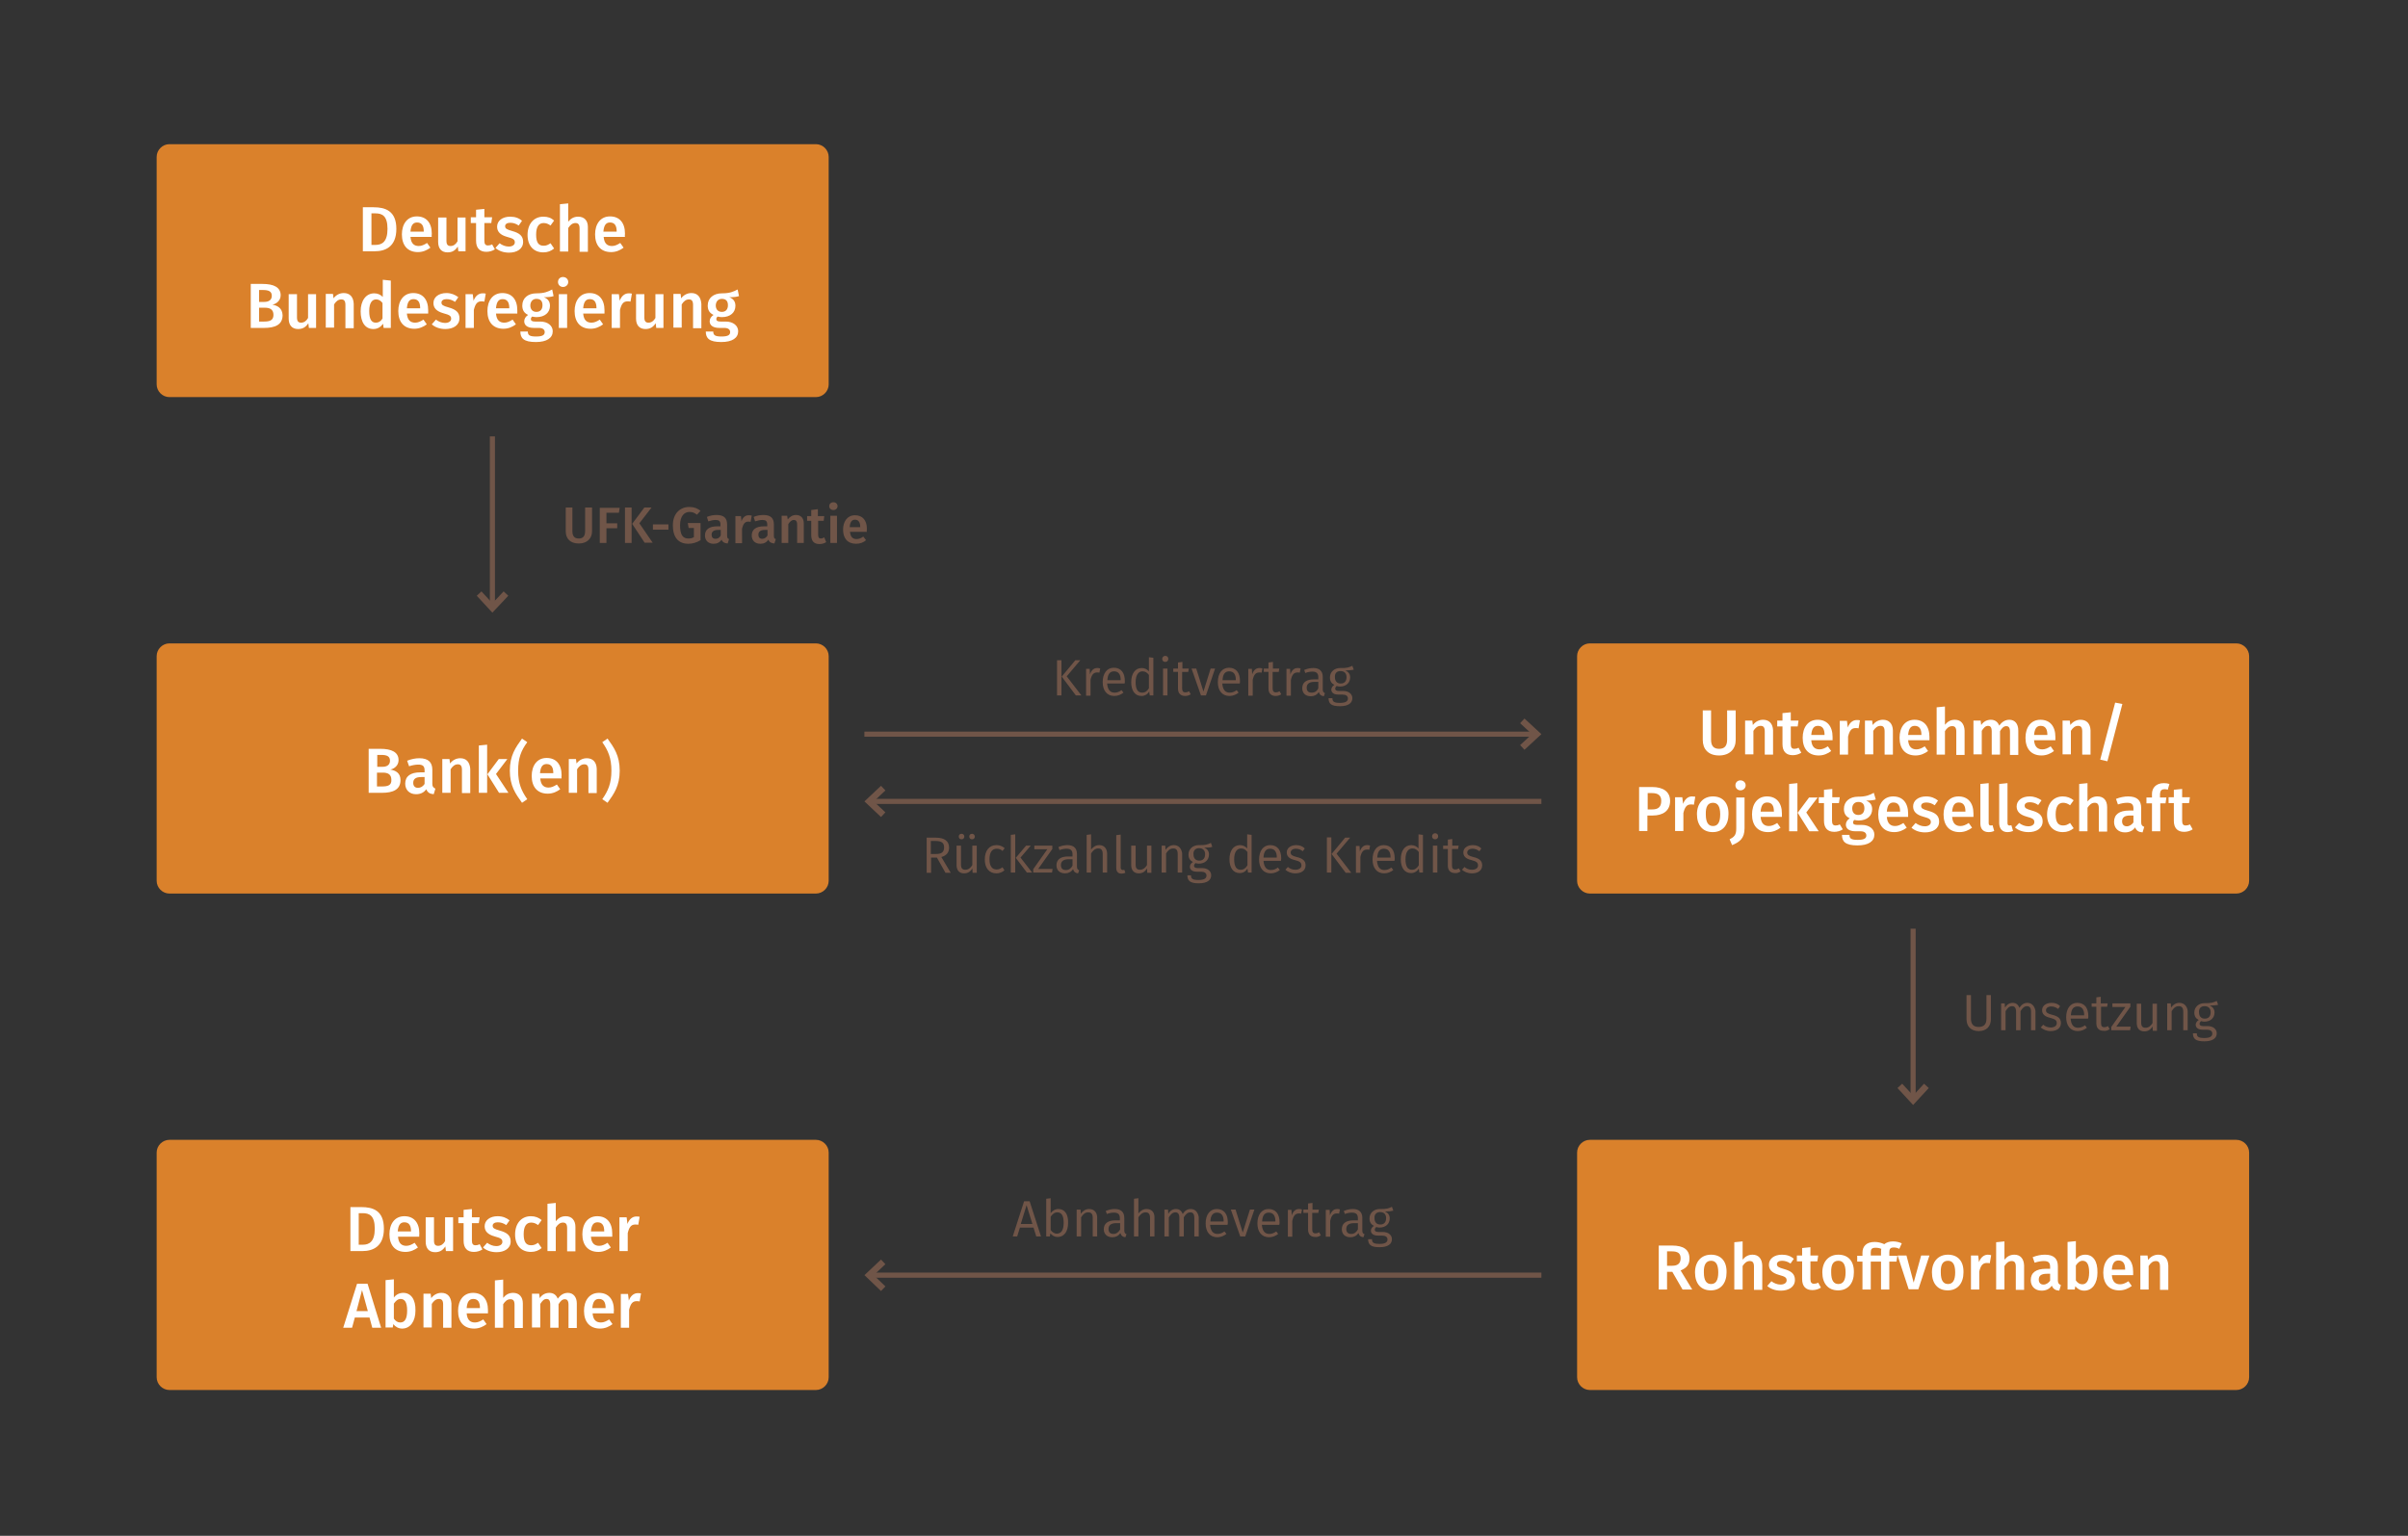 <?xml version="1.0" encoding="utf-8"?>
<!-- Generator: Adobe Illustrator 27.2.0, SVG Export Plug-In . SVG Version: 6.00 Build 0)  -->
<svg version="1.1" id="Ebene_1" xmlns="http://www.w3.org/2000/svg" xmlns:xlink="http://www.w3.org/1999/xlink" x="0px" y="0px"
	 viewBox="0 0 870 555" style="enable-background:new 0 0 870 555;" xml:space="preserve">
<rect x="0" y="0" width="870" height="555" fill="#333333" stroke="none"/>
<style type="text/css">
	.st0{clip-path:url(#SVGID_00000114778817479054732420000003226164101074651569_);fill:#DA812B;}
	.st1{clip-path:url(#SVGID_00000114778817479054732420000003226164101074651569_);fill:#FFFFFF;}
	.st2{clip-path:url(#SVGID_00000114778817479054732420000003226164101074651569_);fill:#705548;}
	.st3{fill:none;stroke:#705548;stroke-width:1.846;}
	.st4{fill:none;stroke:#705548;stroke-width:2.308;}
</style>
<g>
	<defs>
		<rect id="SVGID_1_" x="56.5" y="52.1" width="756.1" height="450.3"/>
	</defs>
	<clipPath id="SVGID_00000009580751065311482270000000616999121793246338_">
		<use xlink:href="#SVGID_1_"  style="overflow:visible;"/>
	</clipPath>
	<path style="clip-path:url(#SVGID_00000009580751065311482270000000616999121793246338_);fill:#DA812B;" d="M61.2,52.1
		c-2.5,0-4.6,2.1-4.6,4.6v82.2c0,2.5,2.1,4.6,4.6,4.6h233.6c2.5,0,4.6-2.1,4.6-4.6V56.7c0-2.5-2.1-4.6-4.6-4.6H61.2z"/>
	<path style="clip-path:url(#SVGID_00000009580751065311482270000000616999121793246338_);fill:#DA812B;" d="M574.4,232.5
		c-2.5,0-4.6,2.1-4.6,4.6v81.2c0,2.5,2.1,4.6,4.6,4.6H808c2.5,0,4.6-2.1,4.6-4.6v-81.2c0-2.5-2.1-4.6-4.6-4.6H574.4z"/>
	<path style="clip-path:url(#SVGID_00000009580751065311482270000000616999121793246338_);fill:#DA812B;" d="M574.4,411.9
		c-2.5,0-4.6,2.1-4.6,4.6v81.2c0,2.5,2.1,4.6,4.6,4.6H808c2.5,0,4.6-2.1,4.6-4.6v-81.2c0-2.5-2.1-4.6-4.6-4.6H574.4z"/>
	<path style="clip-path:url(#SVGID_00000009580751065311482270000000616999121793246338_);fill:#DA812B;" d="M61.2,232.5
		c-2.5,0-4.6,2.1-4.6,4.6v81.2c0,2.5,2.1,4.6,4.6,4.6h233.6c2.5,0,4.6-2.1,4.6-4.6v-81.2c0-2.5-2.1-4.6-4.6-4.6H61.2z"/>
	<path style="clip-path:url(#SVGID_00000009580751065311482270000000616999121793246338_);fill:#DA812B;" d="M61.2,411.9
		c-2.5,0-4.6,2.1-4.6,4.6v81.2c0,2.5,2.1,4.6,4.6,4.6h233.6c2.5,0,4.6-2.1,4.6-4.6v-81.2c0-2.5-2.1-4.6-4.6-4.6H61.2z"/>
	<path style="clip-path:url(#SVGID_00000009580751065311482270000000616999121793246338_);fill:#FFFFFF;" d="M260.8,108
		c1.5,0,2.2,0.8,2.2,2.3c0,1.5-0.8,2.4-2.2,2.4c-1.4,0-2.2-0.9-2.2-2.4C258.7,108.9,259.5,108,260.8,108 M266.5,104.6
		c-1.5,0.8-2.8,1.4-5.7,1.4c-3,0-5.1,1.7-5.1,4.4c0,1.6,0.6,2.7,2.1,3.4c-0.9,0.6-1.4,1.4-1.4,2.3c0,1.3,1,2.4,3.5,2.4h1.8
		c1.4,0,2.1,0.6,2.1,1.5c0,1-0.7,1.6-3.1,1.6c-2.4,0-3-0.5-3-1.8h-2.7c0,2.4,1.2,3.8,5.6,3.8c4,0,6.1-1.5,6.1-3.9
		c0-2-1.8-3.5-4.5-3.5h-1.9c-1.2,0-1.5-0.4-1.5-0.9c0-0.4,0.2-0.7,0.5-0.9c0.5,0.1,0.9,0.2,1.5,0.2c3.1,0,4.9-1.7,4.9-4.1
		c0-1.5-0.7-2.5-2.2-3.1c1.5,0,2.6-0.1,3.5-0.4L266.5,104.6z M249.8,105.9c-1.5,0-2.8,0.7-3.7,1.9l-0.2-1.6h-2.6v12.2h3V110
		c0.7-1.1,1.5-1.8,2.6-1.8c0.9,0,1.5,0.4,1.5,2v8.4h3v-8.8C253.2,107.3,252,105.9,249.8,105.9 M239.8,106.3h-3v8.6
		c-0.6,1.1-1.5,1.7-2.5,1.7c-1,0-1.5-0.5-1.5-1.9v-8.4h-3v8.8c0,2.4,1.2,3.8,3.4,3.8c1.7,0,2.8-0.7,3.7-2.1l0.2,1.7h2.6V106.3z
		 M227.1,106c-1.4,0-2.6,1-3.2,2.7l-0.3-2.4H221v12.2h3V112c0.5-2.1,1.2-3.1,2.7-3.1c0.4,0,0.7,0,1.1,0.1l0.5-2.9
		C227.9,106,227.5,106,227.1,106 M215.5,111.4h-4.8c0.2-2.4,1-3.3,2.4-3.3c1.7,0,2.4,1.2,2.4,3.2V111.4z M218.4,112.1
		c0-3.9-2-6.2-5.4-6.2c-3.5,0-5.4,2.8-5.4,6.5c0,3.9,2,6.4,5.8,6.4c1.8,0,3.3-0.7,4.5-1.6l-1.2-1.7c-1.1,0.7-2,1.1-3,1.1
		c-1.6,0-2.8-0.8-3-3.3h7.7C218.4,113,218.4,112.5,218.4,112.1 M204.9,106.3h-3v12.2h3V106.3z M203.4,100.1c-1.1,0-1.8,0.8-1.8,1.8
		c0,1,0.8,1.8,1.8,1.8c1.1,0,1.9-0.8,1.9-1.8C205.3,100.9,204.5,100.1,203.4,100.1 M193.8,108c1.5,0,2.2,0.8,2.2,2.3
		c0,1.5-0.8,2.4-2.2,2.4c-1.4,0-2.2-0.9-2.2-2.4C191.7,108.9,192.5,108,193.8,108 M199.5,104.6c-1.5,0.8-2.8,1.4-5.7,1.4
		c-3,0-5.1,1.7-5.1,4.4c0,1.6,0.6,2.7,2.1,3.4c-0.9,0.6-1.4,1.4-1.4,2.3c0,1.3,1,2.4,3.5,2.4h1.8c1.4,0,2.1,0.6,2.1,1.5
		c0,1-0.7,1.6-3.1,1.6c-2.4,0-3-0.5-3-1.8h-2.7c0,2.4,1.2,3.8,5.6,3.8c4,0,6.1-1.5,6.1-3.9c0-2-1.8-3.5-4.5-3.5h-1.9
		c-1.2,0-1.5-0.4-1.5-0.9c0-0.4,0.2-0.7,0.5-0.9c0.5,0.1,0.9,0.2,1.5,0.2c3.1,0,4.9-1.7,4.9-4.1c0-1.5-0.7-2.5-2.2-3.1
		c1.5,0,2.6-0.1,3.5-0.4L199.5,104.6z M184,111.4h-4.8c0.2-2.4,1-3.3,2.4-3.3c1.7,0,2.4,1.2,2.4,3.2V111.4z M186.9,112.1
		c0-3.9-2-6.2-5.4-6.2c-3.5,0-5.4,2.8-5.4,6.5c0,3.9,2,6.4,5.8,6.4c1.8,0,3.3-0.7,4.5-1.6l-1.2-1.7c-1.1,0.7-2,1.1-3,1.1
		c-1.6,0-2.8-0.8-3-3.3h7.7C186.9,113,186.9,112.5,186.9,112.1 M174.3,106c-1.4,0-2.6,1-3.2,2.7l-0.3-2.4h-2.6v12.2h3V112
		c0.5-2.1,1.2-3.1,2.7-3.1c0.4,0,0.7,0,1.1,0.1l0.5-2.9C175.1,106,174.8,106,174.3,106 M161.3,105.9c-2.8,0-4.7,1.5-4.7,3.6
		c0,1.8,1.1,3,3.6,3.7c2.3,0.6,2.8,1,2.8,2c0,0.9-0.9,1.5-2.2,1.5c-1.2,0-2.4-0.5-3.3-1.2l-1.5,1.7c1.1,1,2.8,1.7,4.9,1.7
		c2.8,0,5.1-1.3,5.1-3.9c0-2.2-1.4-3.2-3.9-3.9c-2.1-0.6-2.6-0.9-2.6-1.8c0-0.7,0.7-1.2,1.8-1.2c1.1,0,2.1,0.3,3.1,1l1.2-1.7
		C164.4,106.5,163,105.9,161.3,105.9 M151.8,111.4H147c0.2-2.4,1-3.3,2.4-3.3c1.7,0,2.4,1.2,2.4,3.2V111.4z M154.7,112.1
		c0-3.9-2-6.2-5.4-6.2c-3.5,0-5.4,2.8-5.4,6.5c0,3.9,2,6.4,5.8,6.4c1.8,0,3.3-0.7,4.5-1.6l-1.2-1.7c-1.1,0.7-2,1.1-3,1.1
		c-1.6,0-2.8-0.8-3-3.3h7.7C154.7,113,154.7,112.5,154.7,112.1 M135.8,116.6c-1.5,0-2.4-1.1-2.4-4.2c0-2.9,1-4.2,2.5-4.2
		c1,0,1.7,0.5,2.3,1.3v5.6C137.6,116.1,136.8,116.6,135.8,116.6 M138.3,101.1v6.2c-0.8-0.8-1.8-1.3-3.1-1.3c-3,0-4.9,2.7-4.9,6.5
		c0,3.9,1.6,6.4,4.6,6.4c1.6,0,2.7-0.8,3.5-1.9l0.2,1.5h2.6v-17.1L138.3,101.1z M124.2,105.9c-1.5,0-2.8,0.7-3.7,1.9l-0.2-1.6h-2.6
		v12.2h3V110c0.7-1.1,1.5-1.8,2.6-1.8c0.9,0,1.5,0.4,1.5,2v8.4h3v-8.8C127.7,107.3,126.4,105.9,124.2,105.9 M114.3,106.3h-3v8.6
		c-0.6,1.1-1.5,1.7-2.5,1.7s-1.5-0.5-1.5-1.9v-8.4h-3v8.8c0,2.4,1.2,3.8,3.4,3.8c1.7,0,2.8-0.7,3.7-2.1l0.2,1.7h2.6V106.3z
		 M95.4,116.2h-1.8v-5h2.1c1.8,0,3.1,0.6,3.1,2.6C98.8,115.8,97.4,116.2,95.4,116.2 M95,104.8c2.1,0,3.2,0.5,3.2,2.1
		c0,1.5-1.1,2.2-2.7,2.2h-1.9v-4.3H95z M98.4,110.1c1.5-0.3,3-1.5,3-3.4c0-2.9-2.5-4.1-6.6-4.1h-4.2v15.9h4.8c3.9,0,6.7-1.1,6.7-4.6
		C102,111.3,100.2,110.4,98.4,110.1"/>
	<path style="clip-path:url(#SVGID_00000009580751065311482270000000616999121793246338_);fill:#FFFFFF;" d="M222.8,83.7H218
		c0.2-2.4,1-3.3,2.4-3.3c1.7,0,2.4,1.2,2.4,3.2V83.7z M225.8,84.4c0-3.9-2-6.2-5.4-6.2c-3.5,0-5.4,2.8-5.4,6.5c0,3.9,2,6.4,5.8,6.4
		c1.8,0,3.3-0.7,4.5-1.6l-1.2-1.7c-1.1,0.7-2,1.1-3,1.1c-1.6,0-2.8-0.8-3-3.3h7.7C225.7,85.3,225.8,84.8,225.8,84.4 M208.9,78.3
		c-1.5,0-2.6,0.6-3.6,1.8v-6.6l-3,0.3v17.1h3v-8.5c0.7-1.1,1.5-1.8,2.6-1.8c0.9,0,1.5,0.4,1.5,2v8.4h3V82
		C212.4,79.7,211.1,78.3,208.9,78.3 M196.3,78.3c-3.5,0-5.7,2.7-5.7,6.6c0,3.9,2.2,6.3,5.7,6.3c1.6,0,2.8-0.5,3.9-1.4l-1.3-1.9
		c-0.9,0.6-1.5,0.9-2.5,0.9c-1.7,0-2.7-1-2.7-4c0-2.9,1-4.2,2.7-4.2c0.9,0,1.7,0.3,2.5,0.9l1.3-1.8
		C199.1,78.7,197.9,78.3,196.3,78.3 M184.3,78.3c-2.8,0-4.7,1.5-4.7,3.6c0,1.8,1.1,3,3.6,3.7c2.3,0.6,2.8,1,2.8,2
		c0,0.9-0.9,1.5-2.2,1.5c-1.2,0-2.4-0.5-3.3-1.2l-1.5,1.7c1.1,1,2.8,1.7,4.9,1.7c2.8,0,5.1-1.3,5.1-3.9c0-2.2-1.4-3.2-3.9-3.9
		c-2.1-0.6-2.6-0.9-2.6-1.8c0-0.7,0.7-1.2,1.8-1.2c1.1,0,2.1,0.3,3.1,1l1.2-1.7C187.5,78.8,186.1,78.3,184.3,78.3 M177.8,88.3
		c-0.5,0.3-1,0.4-1.5,0.4c-0.9,0-1.3-0.5-1.3-1.7v-6.4h2.5l0.3-2.1H175v-3l-3,0.3v2.7h-1.9v2.1h1.9v6.4c0,2.6,1.3,4,3.7,4
		c1.1,0,2.2-0.3,3.1-0.9L177.8,88.3z M168.3,78.6h-3v8.6c-0.6,1.1-1.5,1.7-2.5,1.7c-1,0-1.5-0.5-1.5-1.9v-8.4h-3v8.8
		c0,2.4,1.2,3.8,3.4,3.8c1.7,0,2.8-0.7,3.7-2.1l0.2,1.7h2.6V78.6z M153.1,83.7h-4.8c0.2-2.4,1-3.3,2.4-3.3c1.7,0,2.4,1.2,2.4,3.2
		V83.7z M156,84.4c0-3.9-2-6.2-5.4-6.2c-3.5,0-5.4,2.8-5.4,6.5c0,3.9,2,6.4,5.8,6.4c1.8,0,3.3-0.7,4.5-1.6l-1.2-1.7
		c-1.1,0.7-2,1.1-3,1.1c-1.6,0-2.8-0.8-3-3.3h7.7C155.9,85.3,156,84.8,156,84.4 M135.6,77.1c2.4,0,4.4,0.8,4.4,5.6
		c0,4.7-2,5.8-4.3,5.8h-1.5V77.1H135.6z M135,74.9h-3.9v15.9h4.3c3.8,0,7.8-1.6,7.8-8.1C143.2,76.2,139.2,74.9,135,74.9"/>
	<path style="clip-path:url(#SVGID_00000009580751065311482270000000616999121793246338_);fill:#FFFFFF;" d="M791.2,297.9
		c-0.5,0.3-1,0.4-1.5,0.4c-0.9,0-1.3-0.5-1.3-1.7v-6.4h2.5l0.3-2.1h-2.8v-3l-3,0.3v2.7h-1.9v2.1h1.9v6.4c0,2.6,1.3,4,3.7,4
		c1.1,0,2.2-0.3,3.1-0.9L791.2,297.9z M782.1,285.2c0.3,0,0.7,0,1.1,0.2l0.6-2.1c-0.6-0.2-1.2-0.3-2-0.3c-2.8,0-4.3,1.7-4.3,3.9v1.3
		h-2v2.1h2v10.1h3v-10.1h1.9l0.3-2.1h-2.3v-1.3C780.5,285.7,780.9,285.2,782.1,285.2 M768.4,298.6c-1.1,0-1.7-0.7-1.7-1.8
		c0-1.4,0.9-2.1,2.9-2.1h1.2v2.5C770.2,298,769.4,298.6,768.4,298.6 M773.6,297.1V292c0-2.7-1.4-4.2-4.7-4.2c-1.4,0-2.9,0.3-4.4,0.9
		l0.7,2c1.2-0.4,2.4-0.6,3.3-0.6c1.6,0,2.3,0.5,2.3,2.1v0.7h-1.5c-3.6,0-5.5,1.4-5.5,4.1c0,2.2,1.5,3.8,3.9,3.8
		c1.5,0,2.8-0.5,3.7-1.8c0.5,1.2,1.3,1.7,2.7,1.8l0.6-2C773.9,298.5,773.6,298.1,773.6,297.1 M757.8,287.8c-1.5,0-2.6,0.6-3.6,1.8
		V283l-3,0.3v17.1h3v-8.5c0.7-1.1,1.5-1.8,2.6-1.8c0.9,0,1.5,0.4,1.5,2v8.4h3v-8.8C761.3,289.2,760,287.8,757.8,287.8 M745.3,287.8
		c-3.5,0-5.7,2.7-5.7,6.6s2.2,6.3,5.7,6.3c1.6,0,2.8-0.5,3.9-1.4l-1.3-1.9c-0.9,0.6-1.5,0.9-2.5,0.9c-1.7,0-2.7-1-2.7-4
		c0-2.9,1-4.2,2.7-4.2c0.9,0,1.7,0.3,2.5,0.9l1.3-1.8C748.1,288.3,746.8,287.8,745.3,287.8 M733.3,287.8c-2.8,0-4.7,1.5-4.7,3.6
		c0,1.8,1.1,3,3.6,3.7c2.3,0.6,2.8,1,2.8,2c0,0.9-0.9,1.5-2.2,1.5c-1.2,0-2.4-0.5-3.3-1.2L728,299c1.1,1,2.8,1.7,4.9,1.7
		c2.8,0,5.1-1.3,5.1-3.9c0-2.2-1.4-3.2-3.9-3.9c-2.1-0.6-2.6-0.9-2.6-1.8c0-0.7,0.7-1.2,1.8-1.2c1.1,0,2.1,0.3,3.1,1l1.2-1.7
		C736.4,288.4,735,287.8,733.3,287.8 M725.3,300.7c0.8,0,1.5-0.2,2-0.4l-0.6-2.1c-0.2,0.1-0.4,0.1-0.7,0.1c-0.5,0-0.7-0.3-0.7-0.9
		V283l-3,0.3v14.3C722.4,299.6,723.5,300.7,725.3,300.7 M718.5,300.7c0.8,0,1.5-0.2,2-0.4l-0.6-2.1c-0.2,0.1-0.4,0.1-0.7,0.1
		c-0.5,0-0.7-0.3-0.7-0.9V283l-3,0.3v14.3C715.5,299.6,716.6,300.7,718.5,300.7 M710.1,293.3h-4.8c0.2-2.4,1-3.3,2.4-3.3
		c1.7,0,2.4,1.2,2.4,3.2V293.3z M713,294c0-3.9-2-6.2-5.4-6.2c-3.5,0-5.4,2.8-5.4,6.5c0,3.9,2,6.4,5.8,6.4c1.8,0,3.3-0.7,4.5-1.6
		l-1.2-1.7c-1.1,0.7-2,1.1-3,1.1c-1.6,0-2.8-0.8-3-3.3h7.7C713,294.9,713,294.4,713,294 M695.9,287.8c-2.8,0-4.7,1.5-4.7,3.6
		c0,1.8,1.1,3,3.6,3.7c2.3,0.6,2.8,1,2.8,2c0,0.9-0.9,1.5-2.2,1.5c-1.2,0-2.4-0.5-3.3-1.2l-1.5,1.7c1.1,1,2.8,1.7,4.9,1.7
		c2.8,0,5.1-1.3,5.1-3.9c0-2.2-1.4-3.2-3.9-3.9c-2.1-0.6-2.6-0.9-2.6-1.8c0-0.7,0.7-1.2,1.8-1.2c1.1,0,2.1,0.3,3.1,1l1.2-1.7
		C699.1,288.4,697.7,287.8,695.9,287.8 M686.5,293.3h-4.8c0.2-2.4,1-3.3,2.4-3.3c1.7,0,2.4,1.2,2.4,3.2V293.3z M689.4,294
		c0-3.9-2-6.2-5.4-6.2c-3.5,0-5.4,2.8-5.4,6.5c0,3.9,2,6.4,5.8,6.4c1.8,0,3.3-0.7,4.5-1.6l-1.2-1.7c-1.1,0.7-2,1.1-3,1.1
		c-1.6,0-2.8-0.8-3-3.3h7.7C689.4,294.9,689.4,294.4,689.4,294 M671.4,289.8c1.5,0,2.2,0.8,2.2,2.3c0,1.5-0.8,2.4-2.2,2.4
		c-1.4,0-2.2-0.9-2.2-2.4C669.2,290.8,670,289.8,671.4,289.8 M677,286.5c-1.5,0.8-2.8,1.4-5.7,1.4c-3,0-5.1,1.7-5.1,4.4
		c0,1.6,0.6,2.7,2.1,3.4c-0.9,0.6-1.4,1.4-1.4,2.3c0,1.3,1,2.4,3.5,2.4h1.8c1.4,0,2.1,0.6,2.1,1.5c0,1-0.7,1.6-3.1,1.6
		c-2.4,0-3-0.5-3-1.8h-2.7c0,2.4,1.2,3.8,5.6,3.8c4,0,6.1-1.5,6.1-3.9c0-2-1.8-3.5-4.5-3.5H671c-1.2,0-1.5-0.4-1.5-0.9
		c0-0.4,0.2-0.7,0.5-0.9c0.5,0.1,0.9,0.2,1.5,0.2c3.1,0,4.9-1.7,4.9-4.1c0-1.5-0.7-2.5-2.2-3.1c1.5,0,2.6-0.1,3.5-0.4L677,286.5z
		 M664.7,297.9c-0.5,0.3-1,0.4-1.5,0.4c-0.9,0-1.3-0.5-1.3-1.7v-6.4h2.5l0.3-2.1H662v-3l-3,0.3v2.7h-1.9v2.1h1.9v6.4
		c0,2.6,1.3,4,3.7,4c1.1,0,2.2-0.3,3.1-0.9L664.7,297.9z M656.7,288.2h-3.1l-4.1,5.5l4.2,6.7h3.4l-4.5-6.8L656.7,288.2z M649.4,283
		l-3,0.3v17.1h3V283z M640.9,293.3h-4.8c0.2-2.4,1-3.3,2.4-3.3c1.7,0,2.4,1.2,2.4,3.2V293.3z M643.8,294c0-3.9-2-6.2-5.4-6.2
		c-3.5,0-5.4,2.8-5.4,6.5c0,3.9,2,6.4,5.8,6.4c1.8,0,3.3-0.7,4.5-1.6l-1.2-1.7c-1.1,0.7-2,1.1-3,1.1c-1.6,0-2.8-0.8-3-3.3h7.7
		C643.8,294.9,643.8,294.4,643.8,294 M630.3,288.2h-3v11.3c0,2.4-0.9,3-2.4,3.8l0.9,2.1c2.7-1.1,4.5-2.4,4.5-6.1V288.2z M628.8,282
		c-1.1,0-1.8,0.8-1.8,1.8c0,1,0.8,1.8,1.8,1.8c1.1,0,1.9-0.8,1.9-1.8C630.7,282.8,629.9,282,628.8,282 M618.9,290.1
		c1.7,0,2.6,1.3,2.6,4.2s-0.9,4.2-2.6,4.2s-2.6-1.3-2.6-4.2C616.2,291.4,617.1,290.1,618.9,290.1 M618.9,287.8
		c-3.6,0-5.8,2.6-5.8,6.4c0,4,2.1,6.5,5.7,6.5s5.7-2.6,5.7-6.5C624.6,290.3,622.5,287.8,618.9,287.8 M611.3,287.8
		c-1.4,0-2.6,1-3.2,2.7l-0.3-2.4h-2.6v12.2h3v-6.5c0.5-2.1,1.2-3.1,2.7-3.1c0.4,0,0.7,0,1.1,0.1l0.5-2.9
		C612.1,287.9,611.7,287.8,611.3,287.8 M596.9,292.5h-1.6v-5.9h1.6c2.1,0,3.3,0.8,3.3,2.8C600.2,291.8,598.9,292.5,596.9,292.5
		 M596.9,284.4h-4.7v15.9h3v-5.6h1.9c3.6,0,6.3-1.6,6.3-5.3C603.4,286.1,600.9,284.4,596.9,284.4"/>
	<path style="clip-path:url(#SVGID_00000009580751065311482270000000616999121793246338_);fill:#FFFFFF;" d="M764.2,253.9l-5.4,20.6
		l2.6,0.6l5.4-20.7L764.2,253.9z M751.7,260.1c-1.5,0-2.8,0.7-3.7,1.9l-0.2-1.6h-2.6v12.2h3v-8.5c0.7-1.1,1.5-1.8,2.6-1.8
		c0.9,0,1.5,0.4,1.5,2v8.4h3v-8.8C755.2,261.5,753.9,260.1,751.7,260.1 M739.7,265.6h-4.8c0.2-2.4,1-3.3,2.4-3.3
		c1.7,0,2.4,1.2,2.4,3.2V265.6z M742.6,266.3c0-3.9-2-6.2-5.4-6.2c-3.5,0-5.4,2.8-5.4,6.5c0,3.9,2,6.4,5.8,6.4
		c1.8,0,3.3-0.7,4.5-1.6l-1.2-1.7c-1.1,0.7-2,1.1-3,1.1c-1.6,0-2.8-0.8-3-3.3h7.7C742.6,267.2,742.6,266.7,742.6,266.3 M726,260.1
		c-1.6,0-2.7,0.8-3.7,2.1c-0.5-1.3-1.5-2.1-3-2.1c-1.5,0-2.7,0.7-3.5,1.9l-0.2-1.6H713v12.2h3v-8.5c0.7-1.1,1.3-1.8,2.3-1.8
		c0.7,0,1.3,0.4,1.3,2v8.4h3v-8.5c0.7-1.1,1.3-1.8,2.3-1.8c0.7,0,1.3,0.4,1.3,2v8.4h3v-8.8C729.2,261.5,727.9,260.1,726,260.1
		 M706.3,260.1c-1.5,0-2.6,0.6-3.6,1.8v-6.6l-3,0.3v17.1h3v-8.5c0.7-1.1,1.5-1.8,2.6-1.8c0.9,0,1.5,0.4,1.5,2v8.4h3v-8.8
		C709.7,261.5,708.4,260.1,706.3,260.1 M694.2,265.6h-4.8c0.2-2.4,1-3.3,2.4-3.3c1.7,0,2.4,1.2,2.4,3.2V265.6z M697.1,266.3
		c0-3.9-2-6.2-5.4-6.2c-3.5,0-5.4,2.8-5.4,6.5c0,3.9,2,6.4,5.8,6.4c1.8,0,3.3-0.7,4.5-1.6l-1.2-1.7c-1.1,0.7-2,1.1-3,1.1
		c-1.6,0-2.8-0.8-3-3.3h7.7C697.1,267.2,697.1,266.7,697.1,266.3 M680.3,260.1c-1.5,0-2.8,0.7-3.7,1.9l-0.2-1.6h-2.6v12.2h3v-8.5
		c0.7-1.1,1.5-1.8,2.6-1.8c0.9,0,1.5,0.4,1.5,2v8.4h3v-8.8C683.8,261.5,682.5,260.1,680.3,260.1 M670.8,260.2c-1.4,0-2.6,1-3.2,2.7
		l-0.3-2.4h-2.6v12.2h3v-6.5c0.5-2.1,1.2-3.1,2.7-3.1c0.4,0,0.7,0,1.1,0.1l0.5-2.9C671.6,260.2,671.2,260.2,670.8,260.2
		 M659.2,265.6h-4.8c0.2-2.4,1-3.3,2.4-3.3c1.7,0,2.4,1.2,2.4,3.2V265.6z M662.1,266.3c0-3.9-2-6.2-5.4-6.2c-3.5,0-5.4,2.8-5.4,6.5
		c0,3.9,2,6.4,5.8,6.4c1.8,0,3.3-0.7,4.5-1.6l-1.2-1.7c-1.1,0.7-2,1.1-3,1.1c-1.6,0-2.8-0.8-3-3.3h7.7
		C662.1,267.2,662.1,266.7,662.1,266.3 M649.8,270.2c-0.5,0.3-1,0.4-1.5,0.4c-0.9,0-1.3-0.5-1.3-1.7v-6.4h2.5l0.3-2.1h-2.8v-3
		l-3,0.3v2.7h-1.9v2.1h1.9v6.4c0,2.6,1.3,4,3.7,4c1.1,0,2.2-0.3,3.1-0.9L649.8,270.2z M637,260.1c-1.5,0-2.8,0.7-3.7,1.9l-0.2-1.6
		h-2.6v12.2h3v-8.5c0.7-1.1,1.5-1.8,2.6-1.8c0.9,0,1.5,0.4,1.5,2v8.4h3v-8.8C640.5,261.5,639.2,260.1,637,260.1 M627.1,256.7h-3.1
		v10.6c0,2.2-0.9,3.3-2.9,3.3c-2,0-2.9-1.1-2.9-3.3v-10.6h-3v10.7c0,3.3,2,5.6,5.9,5.6c3.9,0,6-2.4,6-5.6V256.7z"/>
	<path style="clip-path:url(#SVGID_00000009580751065311482270000000616999121793246338_);fill:#FFFFFF;" d="M779.8,453.4
		c-1.5,0-2.8,0.7-3.7,1.9l-0.2-1.6h-2.6V466h3v-8.5c0.7-1.1,1.5-1.8,2.6-1.8c0.9,0,1.5,0.4,1.5,2v8.4h3v-8.8
		C783.3,454.8,782,453.4,779.8,453.4 M767.8,458.8H763c0.2-2.4,1-3.3,2.4-3.3c1.7,0,2.4,1.2,2.4,3.2V458.8z M770.7,459.6
		c0-3.9-2-6.2-5.4-6.2c-3.5,0-5.4,2.8-5.4,6.5c0,3.9,2,6.4,5.8,6.4c1.8,0,3.3-0.7,4.5-1.6L769,463c-1.1,0.7-2,1.1-3,1.1
		c-1.6,0-2.8-0.8-3-3.3h7.7C770.7,460.4,770.7,460,770.7,459.6 M752.3,464.1c-0.9,0-1.7-0.5-2.3-1.4v-5.4c0.6-0.9,1.4-1.7,2.4-1.7
		c1.4,0,2.4,1,2.4,4.2C754.8,462.9,753.8,464.1,752.3,464.1 M753.4,453.4c-1.4,0-2.6,0.6-3.4,1.7v-6.6l-3,0.3V466h2.6l0.2-1.2
		c0.8,1,1.9,1.6,3.2,1.6c3,0,4.8-2.7,4.8-6.5C757.9,455.7,756.2,453.4,753.4,453.4 M738.3,464.2c-1.1,0-1.7-0.7-1.7-1.8
		c0-1.4,0.9-2.1,2.9-2.1h1.2v2.5C740.1,463.6,739.3,464.2,738.3,464.2 M743.5,462.7v-5.1c0-2.7-1.4-4.2-4.7-4.2
		c-1.4,0-2.9,0.3-4.4,0.9l0.7,2c1.2-0.4,2.4-0.6,3.3-0.6c1.6,0,2.3,0.5,2.3,2.1v0.7h-1.5c-3.6,0-5.5,1.4-5.5,4.1
		c0,2.2,1.5,3.8,3.9,3.8c1.5,0,2.8-0.5,3.7-1.8c0.5,1.2,1.3,1.7,2.7,1.8l0.6-2C743.9,464.1,743.5,463.7,743.5,462.7 M727.8,453.4
		c-1.5,0-2.6,0.6-3.6,1.8v-6.6l-3,0.3V466h3v-8.5c0.7-1.1,1.5-1.8,2.6-1.8c0.9,0,1.5,0.4,1.5,2v8.4h3v-8.8
		C731.2,454.8,729.9,453.4,727.8,453.4 M718.2,453.4c-1.4,0-2.6,1-3.2,2.7l-0.3-2.4h-2.6V466h3v-6.5c0.5-2.1,1.2-3.1,2.7-3.1
		c0.4,0,0.7,0,1.1,0.1l0.5-2.9C719.1,453.5,718.7,453.4,718.2,453.4 M703.8,455.6c1.7,0,2.6,1.3,2.6,4.2s-0.9,4.2-2.6,4.2
		s-2.6-1.3-2.6-4.2C701.1,456.9,702,455.6,703.8,455.6 M703.8,453.4c-3.6,0-5.8,2.6-5.8,6.4c0,4,2.1,6.5,5.7,6.5
		c3.6,0,5.7-2.6,5.7-6.5C709.5,455.8,707.4,453.4,703.8,453.4 M697.1,453.7h-3l-2.7,9.8l-2.6-9.8h-3.2l4,12.2h3.5L697.1,453.7z
		 M679.6,453.7h-3.7v-1.2c0-1.1,0.4-1.6,1.7-1.6c0.8,0,1.4,0.1,2.1,0.4c-0.1,0.3-0.1,0.7-0.1,1.1V453.7z M684.2,450.8
		c0.6,0,1.3,0.1,2,0.5l0.9-2c-0.9-0.4-1.9-0.7-3.2-0.7c-1.3,0-2.4,0.4-3.1,1c-1.2-0.5-2.2-0.8-3.5-0.8c-3,0-4.4,1.6-4.4,3.9v1.1H671
		v2.1h1.9V466h3v-10.1h3.7V466h3v-10.1h2.6l0.3-2.1h-2.9v-1.3C682.6,451.3,683,450.8,684.2,450.8 M664.2,455.6
		c1.7,0,2.6,1.3,2.6,4.2s-0.9,4.2-2.6,4.2s-2.6-1.3-2.6-4.2C661.5,456.9,662.4,455.6,664.2,455.6 M664.2,453.4
		c-3.6,0-5.8,2.6-5.8,6.4c0,4,2.1,6.5,5.7,6.5s5.7-2.6,5.7-6.5C669.9,455.8,667.8,453.4,664.2,453.4 M656.9,463.5
		c-0.5,0.3-1,0.4-1.5,0.4c-0.9,0-1.3-0.5-1.3-1.7v-6.4h2.5l0.3-2.1h-2.8v-3l-3,0.3v2.7h-1.9v2.1h1.9v6.4c0,2.6,1.3,4,3.7,4
		c1.1,0,2.2-0.3,3.1-0.9L656.9,463.5z M643.8,453.4c-2.8,0-4.7,1.5-4.7,3.6c0,1.8,1.1,3,3.6,3.7c2.3,0.6,2.8,1,2.8,2
		c0,0.9-0.9,1.5-2.2,1.5c-1.2,0-2.4-0.5-3.3-1.2l-1.5,1.7c1.1,1,2.8,1.7,4.9,1.7c2.8,0,5.1-1.3,5.1-3.9c0-2.2-1.4-3.2-3.9-3.9
		c-2.1-0.6-2.6-0.9-2.6-1.8c0-0.7,0.7-1.2,1.8-1.2c1.1,0,2.1,0.3,3.1,1l1.2-1.7C647,453.9,645.6,453.4,643.8,453.4 M633.2,453.4
		c-1.5,0-2.6,0.6-3.6,1.8v-6.6l-3,0.3V466h3v-8.5c0.7-1.1,1.5-1.8,2.6-1.8c0.9,0,1.5,0.4,1.5,2v8.4h3v-8.8
		C636.6,454.8,635.3,453.4,633.2,453.4 M618.2,455.6c1.7,0,2.6,1.3,2.6,4.2s-0.9,4.2-2.6,4.2s-2.6-1.3-2.6-4.2
		C615.5,456.9,616.5,455.6,618.2,455.6 M618.2,453.4c-3.6,0-5.8,2.6-5.8,6.4c0,4,2.1,6.5,5.7,6.5s5.7-2.6,5.7-6.5
		C623.9,455.8,621.8,453.4,618.2,453.4 M602.4,452.2h1.6c2.2,0,3.2,0.7,3.2,2.5c0,1.9-1.1,2.7-3,2.7h-1.9V452.2z M607.9,466h3.5
		l-4.2-6.9c2.2-0.9,3.2-2.1,3.2-4.3c0-3.2-2.1-4.7-6.3-4.7h-4.8V466h3v-6.4h1.9L607.9,466z"/>
	<path style="clip-path:url(#SVGID_00000009580751065311482270000000616999121793246338_);fill:#705548;" d="M484.3,242.5
		c1.4,0,2.2,0.8,2.2,2.2c0,1.4-0.7,2.3-2.1,2.3c-1.4,0-2.1-0.9-2.1-2.3C482.2,243.4,482.9,242.5,484.3,242.5 M489.1,242l-0.5-1.4
		c-1.1,0.5-1.9,0.9-4.4,0.8c-2.1,0-3.7,1.4-3.7,3.4c0,1.3,0.5,2.1,1.6,2.7c-0.7,0.4-1.1,1.1-1.1,1.7c0,1,0.8,1.8,2.5,1.8h1.5
		c1.3,0,2,0.5,2,1.4c0,1-0.8,1.6-2.9,1.6c-2.2,0-2.7-0.5-2.7-1.7h-1.4c0,2,1,2.9,4.1,2.9c3,0,4.5-1.1,4.5-2.9c0-1.5-1.3-2.6-3.3-2.6
		h-1.6c-1,0-1.3-0.4-1.3-0.8c0-0.4,0.2-0.7,0.5-1c0.4,0.1,0.8,0.2,1.2,0.2c2.3,0,3.7-1.4,3.7-3.3c0-1.2-0.6-2-1.7-2.5
		C487.4,242.2,488.3,242.2,489.1,242 M473.9,250.3c-1.2,0-1.8-0.6-1.8-1.8c0-1.4,1-2.1,2.8-2.1h1.4v2.3
		C475.8,249.8,475,250.3,473.9,250.3 M477.9,249.1v-4.5c0-2-1.1-3.2-3.4-3.2c-1.1,0-2.1,0.2-3.3,0.7l0.4,1.1c1-0.4,1.9-0.5,2.6-0.5
		c1.4,0,2.1,0.6,2.1,2v0.8h-1.6c-2.7,0-4.2,1.1-4.2,3.2c0,1.7,1.1,2.9,3.1,2.9c1.2,0,2.2-0.5,2.9-1.5c0.3,1,0.9,1.4,1.8,1.5l0.4-1.1
		C478.2,250.2,477.9,250,477.9,249.1 M468.8,241.4c-1.2,0-2.1,0.8-2.6,2.3l-0.1-2h-1.3v9.7h1.6v-5.7c0.4-1.9,1.1-2.7,2.4-2.7
		c0.4,0,0.6,0,0.8,0.1l0.3-1.5C469.5,241.4,469.2,241.4,468.8,241.4 M462.9,250.9l-0.6-1.1c-0.5,0.3-0.9,0.4-1.3,0.4
		c-0.9,0-1.2-0.5-1.2-1.5v-5.9h2.2l0.2-1.2h-2.3v-2.4l-1.6,0.2v2.2h-1.7v1.2h1.7v6c0,1.8,1,2.7,2.6,2.7
		C461.6,251.5,462.3,251.3,462.9,250.9 M455,241.4c-1.2,0-2.1,0.8-2.6,2.3l-0.1-2h-1.3v9.7h1.6v-5.7c0.4-1.9,1.1-2.7,2.4-2.7
		c0.4,0,0.6,0,0.8,0.1l0.3-1.5C455.7,241.4,455.3,241.4,455,241.4 M446.5,245.8h-4.8c0.1-2.3,1-3.2,2.4-3.2c1.6,0,2.4,1.1,2.4,3.1
		V245.8z M448,246.1c0-2.9-1.3-4.8-4-4.8c-2.5,0-4,2.1-4,5.2c0,3.1,1.6,5,4.2,5c1.3,0,2.4-0.5,3.3-1.2l-0.7-0.9
		c-0.8,0.6-1.6,0.9-2.5,0.9c-1.5,0-2.5-0.9-2.7-3.3h6.3C448,246.8,448,246.5,448,246.1 M435.7,251.3l3.3-9.7h-1.6l-2.6,8.3l-2.6-8.3
		h-1.7l3.4,9.7H435.7z M430.2,250.9l-0.6-1.1c-0.5,0.3-0.9,0.4-1.3,0.4c-0.9,0-1.2-0.5-1.2-1.5v-5.9h2.2l0.2-1.2h-2.3v-2.4l-1.6,0.2
		v2.2h-1.7v1.2h1.7v6c0,1.8,1,2.7,2.6,2.7C428.9,251.5,429.6,251.3,430.2,250.9 M421.8,241.6h-1.6v9.7h1.6V241.6z M421,237
		c-0.6,0-1.1,0.5-1.1,1.1s0.4,1.1,1.1,1.1c0.7,0,1.1-0.5,1.1-1.1S421.7,237,421,237 M412.6,250.3c-1.5,0-2.3-1.2-2.3-3.8
		c0-2.6,1-3.9,2.5-3.9c1,0,1.7,0.5,2.3,1.3v4.8C414.5,249.7,413.8,250.3,412.6,250.3 M416.7,237.7l-1.6-0.2v5.1
		c-0.6-0.7-1.5-1.2-2.6-1.2c-2.4,0-3.8,2.1-3.8,5.1c0,3,1.3,5,3.7,5c1.2,0,2.2-0.6,2.8-1.6l0.2,1.4h1.3V237.7z M404.9,245.8h-4.8
		c0.1-2.3,1-3.2,2.4-3.2c1.6,0,2.4,1.1,2.4,3.1V245.8z M406.4,246.1c0-2.9-1.3-4.8-4-4.8c-2.5,0-4,2.1-4,5.2c0,3.1,1.6,5,4.2,5
		c1.3,0,2.4-0.5,3.3-1.2l-0.7-0.9c-0.8,0.6-1.6,0.9-2.5,0.9c-1.5,0-2.5-0.9-2.7-3.3h6.3C406.4,246.8,406.4,246.5,406.4,246.1
		 M396.4,241.4c-1.2,0-2.1,0.8-2.6,2.3l-0.1-2h-1.3v9.7h1.6v-5.7c0.4-1.9,1.1-2.7,2.4-2.7c0.4,0,0.6,0,0.8,0.1l0.3-1.5
		C397.1,241.4,396.7,241.4,396.4,241.4 M385.4,244.4l4.9-5.8h-1.8l-4.9,5.9l5.1,6.8h2L385.4,244.4z M383.5,238.6h-1.6v12.7h1.6
		V238.6z"/>
	<path style="clip-path:url(#SVGID_00000009580751065311482270000000616999121793246338_);fill:#705548;" d="M796.5,363.6
		c1.4,0,2.2,0.8,2.2,2.2c0,1.4-0.7,2.3-2.1,2.3c-1.4,0-2.1-0.9-2.1-2.3C794.4,364.5,795.1,363.6,796.5,363.6 M801.4,363.1l-0.5-1.4
		c-1.1,0.5-1.9,0.9-4.4,0.8c-2.1,0-3.7,1.4-3.7,3.4c0,1.3,0.5,2.1,1.6,2.7c-0.7,0.4-1.1,1.1-1.1,1.7c0,1,0.8,1.8,2.5,1.8h1.5
		c1.3,0,2,0.5,2,1.4c0,1-0.8,1.6-2.9,1.6c-2.2,0-2.7-0.5-2.7-1.7h-1.4c0,2,1,2.9,4.1,2.9c3,0,4.5-1.1,4.5-2.9c0-1.5-1.3-2.6-3.3-2.6
		h-1.6c-1,0-1.3-0.4-1.3-0.8c0-0.4,0.2-0.7,0.5-1c0.4,0.1,0.8,0.2,1.2,0.2c2.3,0,3.7-1.4,3.7-3.3c0-1.2-0.6-2-1.7-2.5
		C799.7,363.3,800.6,363.3,801.4,363.1 M787.4,362.4c-1.3,0-2.3,0.7-3,1.7l-0.1-1.5h-1.3v9.7h1.6v-6.9c0.7-1.1,1.4-1.8,2.6-1.8
		c1,0,1.6,0.5,1.6,2v6.7h1.6v-7C790.2,363.6,789.1,362.4,787.4,362.4 M779.3,372.4v-9.7h-1.6v7c-0.6,1-1.4,1.7-2.5,1.7
		s-1.6-0.5-1.6-1.9v-6.8h-1.6v7c0,1.9,1,3,2.7,3c1.4,0,2.3-0.6,3-1.8l0.1,1.6H779.3z M769.7,363.8v-1.2h-6.5v1.3h4.7l-5.1,7.2v1.2
		h6.8l0.2-1.3h-5.2L769.7,363.8z M762.2,371.9l-0.6-1.1c-0.5,0.3-0.9,0.4-1.3,0.4c-0.9,0-1.2-0.5-1.2-1.5v-5.9h2.2l0.2-1.2H759v-2.4
		l-1.6,0.2v2.2h-1.7v1.2h1.7v6c0,1.8,1,2.7,2.6,2.7C760.8,372.6,761.5,372.4,762.2,371.9 M753,366.9h-4.8c0.1-2.3,1-3.2,2.4-3.2
		c1.6,0,2.4,1.1,2.4,3.1V366.9z M754.5,367.2c0-2.9-1.3-4.8-4-4.8c-2.5,0-4,2.1-4,5.2c0,3.1,1.6,5,4.2,5c1.3,0,2.4-0.5,3.3-1.2
		l-0.7-0.9c-0.8,0.6-1.6,0.9-2.5,0.9c-1.5,0-2.5-0.9-2.7-3.3h6.3C754.5,367.9,754.5,367.5,754.5,367.2 M741.2,362.4
		c-2,0-3.4,1.1-3.4,2.6c0,1.4,0.8,2.3,2.9,2.8c1.9,0.5,2.4,0.9,2.4,2c0,0.9-0.9,1.5-2.2,1.5c-1.1,0-2-0.4-2.7-1l-0.9,1
		c0.9,0.7,2,1.3,3.6,1.3c2,0,3.7-0.9,3.7-2.9c0-1.7-1.1-2.5-3.2-3c-1.6-0.4-2.2-0.8-2.2-1.6c0-0.8,0.7-1.4,1.9-1.4
		c0.9,0,1.7,0.3,2.5,0.9l0.7-1C743.6,362.8,742.6,362.4,741.2,362.4 M732.5,362.4c-1.3,0-2.2,0.7-2.9,1.8c-0.4-1.1-1.2-1.8-2.4-1.8
		c-1.3,0-2.2,0.7-2.8,1.7l-0.1-1.5h-1.3v9.7h1.6v-6.9c0.7-1.1,1.3-1.8,2.4-1.8c0.8,0,1.4,0.5,1.4,2v6.7h1.6v-6.9
		c0.7-1.1,1.3-1.8,2.4-1.8c0.8,0,1.4,0.5,1.4,2v6.7h1.6v-7C735.1,363.6,734.1,362.4,732.5,362.4 M719.3,368.3v-8.7h-1.6v8.5
		c0,2-0.9,3-2.8,3c-1.9,0-2.8-1-2.8-3v-8.5h-1.6v8.7c0,2.5,1.5,4.3,4.4,4.3C717.8,372.6,719.3,370.8,719.3,368.3"/>
	<path style="clip-path:url(#SVGID_00000009580751065311482270000000616999121793246338_);fill:#705548;" d="M310.8,190.5H307
		c0.1-1.9,0.8-2.7,1.9-2.7c1.3,0,1.9,1,1.9,2.6V190.5z M313.2,191.1c0-3.1-1.6-4.9-4.3-4.9c-2.8,0-4.3,2.3-4.3,5.2
		c0,3.1,1.6,5.1,4.7,5.1c1.5,0,2.7-0.5,3.6-1.3l-1-1.3c-0.8,0.6-1.6,0.9-2.4,0.9c-1.3,0-2.2-0.6-2.4-2.6h6.1
		C313.1,191.8,313.2,191.4,313.2,191.1 M302.3,186.4H300v9.8h2.4V186.4z M301.1,181.5c-0.9,0-1.5,0.6-1.5,1.4c0,0.8,0.6,1.4,1.5,1.4
		c0.9,0,1.5-0.6,1.5-1.4C302.6,182.1,302,181.5,301.1,181.5 M297.8,194.2c-0.4,0.2-0.8,0.4-1.2,0.4c-0.7,0-1-0.4-1-1.3v-5.1h2
		l0.2-1.7h-2.3V184l-2.4,0.3v2.2h-1.5v1.7h1.5v5.2c0,2.1,1,3.2,2.9,3.2c0.9,0,1.8-0.2,2.5-0.7L297.8,194.2z M287.6,186.1
		c-1.2,0-2.2,0.6-3,1.6l-0.2-1.3h-2v9.8h2.4v-6.8c0.6-0.9,1.2-1.5,2-1.5c0.7,0,1.2,0.4,1.2,1.6v6.7h2.4v-7.1
		C290.4,187.3,289.4,186.1,287.6,186.1 M275.4,194.7c-0.9,0-1.4-0.5-1.4-1.5c0-1.1,0.8-1.7,2.3-1.7h1v2
		C276.8,194.3,276.2,194.7,275.4,194.7 M279.6,193.6v-4.1c0-2.2-1.1-3.4-3.8-3.4c-1.1,0-2.3,0.2-3.5,0.7l0.5,1.6
		c1-0.3,1.9-0.5,2.6-0.5c1.3,0,1.8,0.4,1.8,1.7v0.6H276c-2.8,0-4.4,1.1-4.4,3.3c0,1.8,1.2,3,3.1,3c1.2,0,2.2-0.4,2.9-1.5
		c0.4,1,1.1,1.3,2.2,1.4l0.5-1.6C279.8,194.7,279.6,194.4,279.6,193.6 M270.4,186.2c-1.1,0-2.1,0.8-2.5,2.2l-0.2-1.9h-2v9.8h2.4V191
		c0.4-1.6,1-2.5,2.2-2.5c0.4,0,0.6,0,0.9,0.1l0.4-2.3C271.1,186.2,270.7,186.2,270.4,186.2 M258.5,194.7c-0.9,0-1.4-0.5-1.4-1.5
		c0-1.1,0.8-1.7,2.3-1.7h1v2C260,194.3,259.4,194.7,258.5,194.7 M262.7,193.6v-4.1c0-2.2-1.1-3.4-3.8-3.4c-1.1,0-2.3,0.2-3.5,0.7
		l0.5,1.6c1-0.3,1.9-0.5,2.6-0.5c1.3,0,1.8,0.4,1.8,1.7v0.6h-1.2c-2.8,0-4.4,1.1-4.4,3.3c0,1.8,1.2,3,3.1,3c1.2,0,2.2-0.4,2.9-1.5
		c0.4,1,1.1,1.3,2.2,1.4l0.5-1.6C263,194.7,262.7,194.4,262.7,193.6 M249,183.2c-3.2,0-5.9,2.3-5.9,6.6c0,4.4,2,6.7,5.6,6.7
		c1.6,0,3.1-0.5,4.4-1.3V189h-4.6l0.3,1.8h1.9v3.3c-0.6,0.4-1.3,0.5-2,0.5c-2,0-3-1.3-3-4.8c0-3.4,1.6-4.8,3.4-4.8
		c1.1,0,1.8,0.3,2.7,1l1.3-1.4C252,183.7,250.8,183.2,249,183.2 M235.9,191.4h5.6v-1.9h-5.6V191.4z M235.4,183.4h-2.6l-4.4,5.9
		l4.5,6.8h2.9l-4.8-7L235.4,183.4z M228.2,183.4h-2.4v12.8h2.4V183.4z M216.7,196.2h2.4v-5.3h3.9v-1.8h-3.9v-3.8h4.5l0.3-1.8h-7.2
		V196.2z M213.9,183.4h-2.5v8.5c0,1.8-0.7,2.7-2.3,2.7c-1.6,0-2.3-0.9-2.3-2.7v-8.5h-2.4v8.6c0,2.6,1.6,4.4,4.7,4.4
		c3.1,0,4.8-1.9,4.8-4.4V183.4z"/>
	<path style="clip-path:url(#SVGID_00000009580751065311482270000000616999121793246338_);fill:#705548;" d="M532.1,305.4
		c-2,0-3.4,1.1-3.4,2.6c0,1.4,0.8,2.3,2.9,2.8c1.9,0.5,2.4,0.9,2.4,2c0,0.9-0.9,1.5-2.2,1.5c-1.1,0-2-0.4-2.7-1l-0.9,1
		c0.8,0.7,2,1.3,3.6,1.3c2,0,3.7-0.9,3.7-2.9c0-1.7-1.1-2.5-3.2-3c-1.6-0.4-2.2-0.8-2.2-1.6s0.7-1.4,1.9-1.4c0.9,0,1.7,0.3,2.5,0.9
		l0.7-1C534.4,305.8,533.4,305.4,532.1,305.4 M527.7,314.9l-0.6-1.1c-0.5,0.3-0.9,0.4-1.3,0.4c-0.9,0-1.2-0.5-1.2-1.5v-5.9h2.2
		l0.2-1.2h-2.3v-2.4l-1.6,0.2v2.2h-1.7v1.2h1.7v6c0,1.8,1,2.7,2.6,2.7C526.4,315.6,527.1,315.3,527.7,314.9 M519.3,305.6h-1.6v9.7
		h1.6V305.6z M518.5,301.1c-0.6,0-1.1,0.5-1.1,1.1s0.4,1.1,1.1,1.1c0.7,0,1.1-0.5,1.1-1.1S519.2,301.1,518.5,301.1 M510.1,314.3
		c-1.5,0-2.3-1.2-2.3-3.8c0-2.6,1-3.9,2.5-3.9c1,0,1.7,0.5,2.3,1.3v4.8C511.9,313.8,511.2,314.3,510.1,314.3 M514.1,301.7l-1.6-0.2
		v5.1c-0.6-0.7-1.5-1.2-2.6-1.2c-2.4,0-3.8,2.1-3.8,5.1c0,3,1.3,5,3.7,5c1.2,0,2.2-0.6,2.8-1.6l0.2,1.4h1.3V301.7z M502.4,309.9
		h-4.8c0.1-2.3,1-3.2,2.4-3.2c1.6,0,2.4,1.1,2.4,3.1V309.9z M503.9,310.2c0-2.9-1.3-4.8-4-4.8c-2.5,0-4,2.1-4,5.2c0,3.1,1.6,5,4.2,5
		c1.3,0,2.4-0.5,3.3-1.2l-0.7-0.9c-0.8,0.6-1.6,0.9-2.5,0.9c-1.5,0-2.5-0.9-2.7-3.3h6.3C503.9,310.8,503.9,310.5,503.9,310.2
		 M493.9,305.4c-1.2,0-2.1,0.8-2.6,2.3l-0.1-2h-1.3v9.7h1.6v-5.7c0.4-1.9,1.1-2.7,2.4-2.7c0.4,0,0.6,0,0.8,0.1l0.3-1.5
		C494.6,305.4,494.2,305.4,493.9,305.4 M482.9,308.5l4.9-5.8H486l-4.9,5.9l5.1,6.8h2L482.9,308.5z M481,302.6h-1.6v12.7h1.6V302.6z
		 M468.3,305.4c-2,0-3.4,1.1-3.4,2.6c0,1.4,0.8,2.3,2.9,2.8c1.9,0.5,2.4,0.9,2.4,2c0,0.9-0.9,1.5-2.2,1.5c-1.1,0-2-0.4-2.7-1l-0.9,1
		c0.8,0.7,2,1.3,3.6,1.3c2,0,3.7-0.9,3.7-2.9c0-1.7-1.1-2.5-3.2-3c-1.6-0.4-2.2-0.8-2.2-1.6s0.7-1.4,1.9-1.4c0.9,0,1.7,0.3,2.5,0.9
		l0.7-1C470.6,305.8,469.6,305.4,468.3,305.4 M461.3,309.9h-4.8c0.1-2.3,1-3.2,2.4-3.2c1.6,0,2.4,1.1,2.4,3.1V309.9z M462.9,310.2
		c0-2.9-1.3-4.8-4-4.8c-2.5,0-4,2.1-4,5.2c0,3.1,1.6,5,4.2,5c1.3,0,2.4-0.5,3.3-1.2l-0.7-0.9c-0.8,0.6-1.6,0.9-2.5,0.9
		c-1.5,0-2.5-0.9-2.7-3.3h6.3C462.8,310.8,462.9,310.5,462.9,310.2 M448.2,314.3c-1.5,0-2.3-1.2-2.3-3.8c0-2.6,1-3.9,2.5-3.9
		c1,0,1.7,0.5,2.3,1.3v4.8C450,313.8,449.3,314.3,448.2,314.3 M452.2,301.7l-1.6-0.2v5.1c-0.6-0.7-1.5-1.2-2.6-1.2
		c-2.4,0-3.8,2.1-3.8,5.1c0,3,1.3,5,3.7,5c1.2,0,2.2-0.6,2.8-1.6l0.2,1.4h1.3V301.7z M433.2,306.5c1.4,0,2.2,0.8,2.2,2.2
		c0,1.4-0.7,2.3-2.1,2.3c-1.4,0-2.1-0.9-2.1-2.3C431.1,307.5,431.8,306.5,433.2,306.5 M438,306l-0.5-1.4c-1.1,0.5-1.9,0.9-4.4,0.8
		c-2.1,0-3.7,1.4-3.7,3.4c0,1.3,0.5,2.1,1.6,2.7c-0.7,0.4-1.1,1.1-1.1,1.7c0,1,0.8,1.8,2.5,1.8h1.5c1.3,0,2,0.5,2,1.4
		c0,1-0.8,1.6-2.9,1.6c-2.2,0-2.7-0.5-2.7-1.7H429c0,2,1,2.9,4.1,2.9c3,0,4.5-1.1,4.5-2.9c0-1.5-1.3-2.6-3.3-2.6h-1.6
		c-1,0-1.3-0.4-1.3-0.8c0-0.4,0.2-0.7,0.5-1c0.4,0.1,0.8,0.2,1.2,0.2c2.3,0,3.7-1.4,3.7-3.3c0-1.2-0.6-2-1.7-2.5
		C436.4,306.3,437.3,306.3,438,306 M424.1,305.4c-1.3,0-2.3,0.7-3,1.7l-0.1-1.5h-1.3v9.7h1.6v-6.9c0.7-1.1,1.4-1.8,2.6-1.8
		c1,0,1.6,0.5,1.6,2v6.7h1.6v-7C426.8,306.5,425.8,305.4,424.1,305.4 M416,315.3v-9.7h-1.6v7c-0.6,1-1.4,1.7-2.5,1.7
		c-1.1,0-1.6-0.5-1.6-1.9v-6.8h-1.6v7c0,1.9,1,3,2.7,3c1.4,0,2.3-0.6,3-1.8l0.1,1.6H416z M404.9,313.5v-11.9l-1.6,0.2v11.8
		c0,1.4,0.7,2.1,1.9,2.1c0.5,0,0.9-0.1,1.4-0.3l-0.4-1.1c-0.2,0.1-0.4,0.1-0.6,0.1C405.1,314.3,404.9,314,404.9,313.5 M397.2,305.4
		c-1.3,0-2.2,0.6-3,1.6v-5.5l-1.6,0.2v13.6h1.6v-6.9c0.7-1.1,1.5-1.8,2.6-1.8c1,0,1.6,0.5,1.6,2v6.7h1.6v-7
		C399.9,306.6,398.9,305.4,397.2,305.4 M385.1,314.4c-1.2,0-1.8-0.6-1.8-1.8c0-1.4,1-2.1,2.8-2.1h1.4v2.3
		C387,313.8,386.2,314.4,385.1,314.4 M389.1,313.1v-4.5c0-2-1.1-3.2-3.4-3.2c-1.1,0-2.1,0.2-3.3,0.7l0.4,1.1c1-0.4,1.9-0.5,2.6-0.5
		c1.4,0,2.1,0.6,2.1,2v0.8h-1.6c-2.7,0-4.2,1.1-4.2,3.2c0,1.7,1.1,2.9,3.1,2.9c1.2,0,2.2-0.5,2.9-1.5c0.3,1,0.9,1.4,1.8,1.5l0.4-1.1
		C389.4,314.3,389.1,314,389.1,313.1 M380.2,306.8v-1.2h-6.5v1.3h4.7l-5.1,7.2v1.2h6.8l0.2-1.3h-5.2L380.2,306.8z M368.7,309.9
		l3.7-4.3h-1.7L367,310l4,5.3h1.9L368.7,309.9z M366.8,315.3v-13.8l-1.6,0.2v13.6H366.8z M360,305.4c-2.6,0-4.2,2-4.2,5.2
		c0,3.1,1.6,5,4.2,5c1.1,0,2.1-0.4,2.9-1.1l-0.7-1.1c-0.7,0.5-1.3,0.8-2.1,0.8c-1.6,0-2.6-1.1-2.6-3.7c0-2.6,1-3.8,2.6-3.8
		c0.8,0,1.5,0.2,2.1,0.8l0.8-1C362,305.7,361.1,305.4,360,305.4 M352.9,315.3v-9.7h-1.6v7c-0.6,1-1.4,1.7-2.5,1.7
		c-1.1,0-1.6-0.5-1.6-1.9v-6.8h-1.6v7c0,1.9,1,3,2.7,3c1.4,0,2.3-0.6,3-1.8l0.1,1.6H352.9z M351.2,301.3c-0.6,0-1,0.4-1,1
		c0,0.6,0.4,1,1,1c0.6,0,1-0.4,1-1C352.2,301.7,351.7,301.3,351.2,301.3 M347.4,301.3c-0.6,0-1,0.4-1,1c0,0.6,0.4,1,1,1
		c0.6,0,1-0.4,1-1C348.4,301.7,348,301.3,347.4,301.3 M338.2,308.6h-1.9v-4.7h1.7c2.2,0,3.1,0.7,3.1,2.3
		C341.1,308,340.1,308.6,338.2,308.6 M338.5,309.9l3.1,5.5h1.9l-3.4-5.7c1.8-0.5,2.8-1.6,2.8-3.4c0-2.3-1.6-3.6-4.8-3.6h-3.3v12.7
		h1.6v-5.5H338.5z"/>
	<path style="clip-path:url(#SVGID_00000009580751065311482270000000616999121793246338_);fill:#705548;" d="M498.6,438
		c1.4,0,2.2,0.8,2.2,2.2c0,1.4-0.7,2.3-2.1,2.3c-1.4,0-2.1-0.9-2.1-2.3C496.5,439,497.2,438,498.6,438 M503.4,437.5l-0.5-1.4
		c-1.1,0.5-1.9,0.9-4.4,0.8c-2.1,0-3.7,1.4-3.7,3.4c0,1.3,0.5,2.1,1.6,2.7c-0.7,0.4-1.1,1.1-1.1,1.7c0,1,0.8,1.8,2.5,1.8h1.5
		c1.3,0,2,0.5,2,1.4c0,1-0.8,1.6-2.9,1.6c-2.2,0-2.7-0.5-2.7-1.7h-1.4c0,2,1,2.9,4.1,2.9c3,0,4.5-1.1,4.5-2.9c0-1.5-1.3-2.6-3.3-2.6
		h-1.6c-1,0-1.3-0.4-1.3-0.8c0-0.4,0.2-0.7,0.5-1c0.4,0.1,0.8,0.2,1.2,0.2c2.3,0,3.7-1.4,3.7-3.3c0-1.2-0.6-2-1.7-2.5
		C501.7,437.8,502.6,437.7,503.4,437.5 M488.2,445.9c-1.2,0-1.8-0.6-1.8-1.8c0-1.4,1-2.1,2.8-2.1h1.4v2.3
		C490,445.3,489.3,445.9,488.2,445.9 M492.2,444.6v-4.5c0-2-1.1-3.2-3.4-3.2c-1.1,0-2.1,0.2-3.3,0.7l0.4,1.1c1-0.4,1.9-0.5,2.6-0.5
		c1.4,0,2.1,0.6,2.1,2v0.8H489c-2.7,0-4.2,1.1-4.2,3.2c0,1.7,1.1,2.9,3.1,2.9c1.2,0,2.2-0.5,2.9-1.5c0.3,1,0.9,1.4,1.8,1.5l0.4-1.1
		C492.4,445.8,492.2,445.5,492.2,444.6 M483.1,436.9c-1.2,0-2.1,0.8-2.6,2.3l-0.1-2H479v9.7h1.6v-5.7c0.4-1.9,1.1-2.7,2.4-2.7
		c0.4,0,0.6,0,0.8,0.1l0.3-1.5C483.8,436.9,483.5,436.9,483.1,436.9 M477.2,446.4l-0.6-1.1c-0.5,0.3-0.9,0.4-1.3,0.4
		c-0.9,0-1.2-0.5-1.2-1.5v-5.9h2.2l0.2-1.2h-2.3v-2.4l-1.6,0.2v2.2h-1.7v1.2h1.7v6c0,1.8,1,2.7,2.6,2.7
		C475.9,447.1,476.6,446.8,477.2,446.4 M469.3,436.9c-1.2,0-2.1,0.8-2.6,2.3l-0.1-2h-1.3v9.7h1.6v-5.7c0.4-1.9,1.1-2.7,2.4-2.7
		c0.4,0,0.6,0,0.8,0.1l0.3-1.5C470,436.9,469.6,436.9,469.3,436.9 M460.8,441.4H456c0.1-2.3,1-3.2,2.4-3.2c1.6,0,2.4,1.1,2.4,3.1
		V441.4z M462.3,441.7c0-2.9-1.3-4.8-4-4.8c-2.5,0-4,2.1-4,5.2c0,3.1,1.6,5,4.2,5c1.3,0,2.4-0.5,3.3-1.2l-0.7-0.9
		c-0.8,0.6-1.6,0.9-2.5,0.9c-1.5,0-2.5-0.9-2.7-3.3h6.3C462.3,442.3,462.3,442,462.3,441.7 M449.9,446.8l3.3-9.7h-1.6l-2.6,8.3
		l-2.6-8.3h-1.7l3.4,9.7H449.9z M442.1,441.4h-4.8c0.1-2.3,1-3.2,2.4-3.2c1.6,0,2.4,1.1,2.4,3.1V441.4z M443.6,441.7
		c0-2.9-1.3-4.8-4-4.8c-2.5,0-4,2.1-4,5.2c0,3.1,1.6,5,4.2,5c1.3,0,2.4-0.5,3.3-1.2l-0.7-0.9c-0.8,0.6-1.6,0.9-2.5,0.9
		c-1.5,0-2.5-0.9-2.7-3.3h6.3C443.6,442.3,443.6,442,443.6,441.7 M430.2,436.9c-1.3,0-2.2,0.7-2.9,1.8c-0.4-1.1-1.2-1.8-2.4-1.8
		c-1.3,0-2.2,0.7-2.8,1.7l-0.1-1.5h-1.3v9.7h1.6v-6.9c0.7-1.1,1.3-1.8,2.4-1.8c0.8,0,1.4,0.5,1.4,2v6.7h1.6v-6.9
		c0.7-1.1,1.3-1.8,2.4-1.8c0.8,0,1.4,0.5,1.4,2v6.7h1.6v-7C432.8,438,431.8,436.9,430.2,436.9 M414.3,436.9c-1.3,0-2.2,0.6-3,1.6
		V433l-1.6,0.2v13.6h1.6v-6.9c0.7-1.1,1.5-1.8,2.6-1.8c1,0,1.6,0.5,1.6,2v6.7h1.6v-7C417.1,438,416,436.9,414.3,436.9 M402.3,445.9
		c-1.2,0-1.8-0.6-1.8-1.8c0-1.4,1-2.1,2.8-2.1h1.4v2.3C404.1,445.3,403.3,445.9,402.3,445.9 M406.2,444.6v-4.5c0-2-1.1-3.2-3.4-3.2
		c-1.1,0-2.1,0.2-3.3,0.7l0.4,1.1c1-0.4,1.9-0.5,2.6-0.5c1.4,0,2.1,0.6,2.1,2v0.8h-1.6c-2.7,0-4.2,1.1-4.2,3.2
		c0,1.7,1.1,2.9,3.1,2.9c1.2,0,2.2-0.5,2.9-1.5c0.3,1,0.9,1.4,1.8,1.5l0.4-1.1C406.5,445.8,406.2,445.5,406.2,444.6 M393.5,436.9
		c-1.3,0-2.3,0.7-3,1.7l-0.1-1.5H389v9.7h1.6v-6.9c0.7-1.1,1.4-1.8,2.6-1.8c1,0,1.6,0.5,1.6,2v6.7h1.6v-7
		C396.3,438,395.2,436.9,393.5,436.9 M381.8,445.8c-0.9,0-1.7-0.6-2.2-1.3v-4.8c0.5-0.8,1.3-1.6,2.4-1.6c1.4,0,2.3,1,2.3,3.8
		C384.3,444.7,383.3,445.8,381.8,445.8 M382.4,436.9c-1.2,0-2.1,0.6-2.8,1.5V433l-1.6,0.2v13.6h1.3l0.2-1.1c0.7,0.8,1.5,1.3,2.6,1.3
		c2.4,0,3.8-2,3.8-5.1C386,438.7,384.6,436.9,382.4,436.9 M373,442.3h-4.2l2.1-6.8L373,442.3z M373.4,443.6l1,3.2h1.7l-4.1-12.7h-2
		l-4.1,12.7h1.6l1-3.2H373.4z"/>
	<path style="clip-path:url(#SVGID_00000009580751065311482270000000616999121793246338_);fill:#FFFFFF;" d="M219.5,266.9l-1.9,1.3
		c2.1,3,3.3,5.7,3.3,10.3c0,4.6-1.2,7.3-3.3,10.3l1.9,1.3c2.3-3.2,4.4-6.1,4.4-11.6S221.8,270.1,219.5,266.9 M212,274
		c-1.5,0-2.8,0.7-3.7,1.9l-0.2-1.6h-2.6v12.2h3V278c0.7-1.1,1.5-1.8,2.6-1.8c0.9,0,1.5,0.4,1.5,2v8.4h3v-8.8
		C215.5,275.4,214.2,274,212,274 M199.9,279.4h-4.8c0.2-2.4,1-3.3,2.4-3.3c1.7,0,2.4,1.2,2.4,3.2V279.4z M202.9,280.1
		c0-3.9-2-6.2-5.4-6.2c-3.5,0-5.4,2.8-5.4,6.5c0,3.9,2,6.4,5.8,6.4c1.8,0,3.3-0.7,4.5-1.6l-1.2-1.7c-1.1,0.7-2,1.1-3,1.1
		c-1.6,0-2.8-0.8-3-3.3h7.7C202.8,281,202.9,280.5,202.9,280.1 M188.6,266.9c-2.3,3.2-4.4,6.1-4.4,11.6s2.1,8.4,4.4,11.6l1.9-1.3
		c-2.1-3-3.3-5.7-3.3-10.3c0-4.6,1.1-7.3,3.3-10.3L188.6,266.9z M183.3,274.3h-3.1l-4.1,5.5l4.2,6.7h3.4l-4.5-6.8L183.3,274.3z
		 M176,269.1l-3,0.3v17.1h3V269.1z M166.3,274c-1.5,0-2.8,0.7-3.7,1.9l-0.2-1.6h-2.6v12.2h3V278c0.7-1.1,1.5-1.8,2.6-1.8
		c0.9,0,1.5,0.4,1.5,2v8.4h3v-8.8C169.7,275.4,168.5,274,166.3,274 M151,284.7c-1.1,0-1.7-0.7-1.7-1.8c0-1.4,0.9-2.1,2.9-2.1h1.2
		v2.5C152.8,284.2,152,284.7,151,284.7 M156.2,283.3v-5.1c0-2.7-1.4-4.2-4.7-4.2c-1.4,0-2.9,0.3-4.4,0.9l0.7,2
		c1.2-0.4,2.4-0.6,3.3-0.6c1.6,0,2.3,0.5,2.3,2.1v0.7h-1.5c-3.6,0-5.5,1.4-5.5,4.1c0,2.2,1.5,3.8,3.9,3.8c1.5,0,2.8-0.5,3.7-1.8
		c0.5,1.2,1.3,1.7,2.7,1.8l0.6-2C156.6,284.6,156.2,284.3,156.2,283.3 M138,284.2h-1.8v-5h2.1c1.8,0,3.1,0.6,3.1,2.6
		C141.5,283.8,140.1,284.2,138,284.2 M137.7,272.8c2.1,0,3.2,0.5,3.2,2.1c0,1.5-1.1,2.2-2.7,2.2h-1.9v-4.3H137.7z M141,278.1
		c1.5-0.3,3-1.5,3-3.4c0-2.9-2.5-4.1-6.6-4.1h-4.2v15.9h4.8c3.9,0,6.7-1.1,6.7-4.6C144.7,279.3,142.9,278.4,141,278.1"/>
	<path style="clip-path:url(#SVGID_00000009580751065311482270000000616999121793246338_);fill:#FFFFFF;" d="M230.4,467.3
		c-1.4,0-2.6,1-3.2,2.7l-0.3-2.4h-2.6v12.2h3v-6.5c0.5-2.1,1.2-3.1,2.7-3.1c0.4,0,0.7,0,1.1,0.1l0.5-2.9
		C231.2,467.3,230.8,467.3,230.4,467.3 M218.8,472.7H214c0.2-2.4,1-3.3,2.4-3.3c1.7,0,2.4,1.2,2.4,3.2V472.7z M221.8,473.4
		c0-3.9-2-6.2-5.4-6.2c-3.5,0-5.4,2.8-5.4,6.5c0,3.9,2,6.4,5.8,6.4c1.8,0,3.3-0.7,4.5-1.6l-1.2-1.7c-1.1,0.7-2,1.1-3,1.1
		c-1.6,0-2.8-0.8-3-3.3h7.7C221.7,474.3,221.8,473.8,221.8,473.4 M205.2,467.2c-1.6,0-2.7,0.8-3.7,2.1c-0.5-1.3-1.5-2.1-3-2.1
		c-1.5,0-2.7,0.7-3.5,1.9l-0.2-1.6h-2.6v12.2h3v-8.5c0.7-1.1,1.3-1.8,2.3-1.8c0.7,0,1.3,0.4,1.3,2v8.4h3v-8.5
		c0.7-1.1,1.3-1.8,2.3-1.8c0.7,0,1.3,0.4,1.3,2v8.4h3V471C208.4,468.7,207.1,467.2,205.2,467.2 M185.4,467.2c-1.5,0-2.6,0.6-3.6,1.8
		v-6.6l-3,0.3v17.1h3v-8.5c0.7-1.1,1.5-1.8,2.6-1.8c0.9,0,1.5,0.4,1.5,2v8.4h3V471C188.9,468.7,187.6,467.2,185.4,467.2
		 M173.4,472.7h-4.8c0.2-2.4,1-3.3,2.4-3.3c1.7,0,2.4,1.2,2.4,3.2V472.7z M176.3,473.4c0-3.9-2-6.2-5.4-6.2c-3.5,0-5.4,2.8-5.4,6.5
		c0,3.9,2,6.4,5.8,6.4c1.8,0,3.3-0.7,4.5-1.6l-1.2-1.7c-1.1,0.7-2,1.1-3,1.1c-1.6,0-2.8-0.8-3-3.3h7.7
		C176.3,474.3,176.3,473.8,176.3,473.4 M159.5,467.2c-1.5,0-2.8,0.7-3.7,1.9l-0.2-1.6H153v12.2h3v-8.5c0.7-1.1,1.5-1.8,2.6-1.8
		c0.9,0,1.5,0.4,1.5,2v8.4h3V471C162.9,468.6,161.7,467.2,159.5,467.2 M144.6,477.9c-0.9,0-1.7-0.5-2.3-1.4v-5.4
		c0.6-0.9,1.4-1.7,2.4-1.7c1.4,0,2.4,1,2.4,4.2C147.1,476.8,146.1,477.9,144.6,477.9 M145.7,467.2c-1.4,0-2.6,0.6-3.4,1.7v-6.6
		l-3,0.3v17.1h2.6l0.2-1.2c0.8,1,1.9,1.6,3.2,1.6c3,0,4.8-2.7,4.8-6.5C150.2,469.6,148.5,467.2,145.7,467.2 M128.8,473.8l2-7.6
		l2.1,7.6H128.8z M134.5,479.8h3.2l-4.9-15.9H129l-5,15.9h3.2l1-3.7h5.3L134.5,479.8z"/>
	<path style="clip-path:url(#SVGID_00000009580751065311482270000000616999121793246338_);fill:#FFFFFF;" d="M229.9,439.6
		c-1.4,0-2.6,1-3.2,2.7l-0.3-2.4h-2.6v12.2h3v-6.5c0.5-2.1,1.2-3.1,2.7-3.1c0.4,0,0.7,0,1.1,0.1l0.5-2.9
		C230.7,439.6,230.3,439.6,229.9,439.6 M218.3,445h-4.8c0.2-2.4,1-3.3,2.4-3.3c1.7,0,2.4,1.2,2.4,3.2V445z M221.2,445.7
		c0-3.9-2-6.2-5.4-6.2c-3.5,0-5.4,2.8-5.4,6.5c0,3.9,2,6.4,5.8,6.4c1.8,0,3.3-0.7,4.5-1.6l-1.2-1.7c-1.1,0.7-2,1.1-3,1.1
		c-1.6,0-2.8-0.8-3-3.3h7.7C221.2,446.6,221.2,446.1,221.2,445.7 M204.4,439.5c-1.5,0-2.6,0.6-3.6,1.8v-6.6l-3,0.3v17.1h3v-8.5
		c0.7-1.1,1.5-1.8,2.6-1.8c0.9,0,1.5,0.4,1.5,2v8.4h3v-8.8C207.9,441,206.6,439.5,204.4,439.5 M191.8,439.5c-3.5,0-5.7,2.7-5.7,6.6
		s2.2,6.3,5.7,6.3c1.6,0,2.8-0.5,3.9-1.4l-1.3-1.9c-0.9,0.6-1.5,0.9-2.5,0.9c-1.7,0-2.7-1-2.7-4c0-2.9,1-4.2,2.7-4.2
		c0.9,0,1.7,0.3,2.5,0.9l1.3-1.8C194.6,440,193.4,439.5,191.8,439.5 M179.8,439.5c-2.8,0-4.7,1.5-4.7,3.6c0,1.8,1.1,3,3.6,3.7
		c2.3,0.6,2.8,1,2.8,2c0,0.9-0.9,1.5-2.2,1.5c-1.2,0-2.4-0.5-3.3-1.2l-1.5,1.7c1.1,1,2.8,1.7,4.9,1.7c2.8,0,5.1-1.3,5.1-3.9
		c0-2.2-1.4-3.2-3.9-3.9c-2.1-0.6-2.6-0.9-2.6-1.8c0-0.7,0.7-1.2,1.8-1.2c1.1,0,2.1,0.3,3.1,1l1.2-1.7
		C183,440.1,181.6,439.5,179.8,439.5 M173.3,449.6c-0.5,0.3-1,0.4-1.5,0.4c-0.9,0-1.3-0.5-1.3-1.7V442h2.5l0.3-2.1h-2.8v-3l-3,0.3
		v2.7h-1.9v2.1h1.9v6.4c0,2.6,1.3,4,3.7,4c1.1,0,2.2-0.3,3.1-0.9L173.3,449.6z M163.8,439.9h-3v8.6c-0.6,1.1-1.5,1.7-2.5,1.7
		c-1,0-1.5-0.5-1.5-1.9v-8.4h-3v8.8c0,2.4,1.2,3.8,3.4,3.8c1.7,0,2.8-0.7,3.7-2.1l0.2,1.7h2.6V439.9z M148.5,445h-4.8
		c0.2-2.4,1-3.3,2.4-3.3c1.7,0,2.4,1.2,2.4,3.2V445z M151.5,445.7c0-3.9-2-6.2-5.4-6.2c-3.5,0-5.4,2.8-5.4,6.5c0,3.9,2,6.4,5.8,6.4
		c1.8,0,3.3-0.7,4.5-1.6l-1.2-1.7c-1.1,0.7-2,1.1-3,1.1c-1.6,0-2.8-0.8-3-3.3h7.7C151.4,446.6,151.5,446.1,151.5,445.7 M131,438.4
		c2.4,0,4.4,0.8,4.4,5.6c0,4.7-2,5.8-4.3,5.8h-1.5v-11.4H131z M130.5,436.2h-3.9v15.9h4.3c3.8,0,7.8-1.6,7.8-8.1
		C138.7,437.4,134.7,436.2,130.5,436.2"/>
</g>
<line class="st3" x1="555.2" y1="265.3" x2="312.3" y2="265.3"/>
<polyline class="st4" points="550,260.5 555.2,265.3 550,270.1 "/>
<line class="st3" x1="556.9" y1="289.6" x2="314" y2="289.6"/>
<polyline class="st4" points="319.1,294.4 314,289.6 319.1,284.8 "/>
<line class="st3" x1="556.9" y1="460.8" x2="314" y2="460.8"/>
<polyline class="st4" points="319.1,465.7 314,460.8 319.1,456 "/>
<line class="st3" x1="691.2" y1="335.6" x2="691.2" y2="397.6"/>
<polyline class="st4" points="696,392.4 691.2,397.6 686.4,392.4 "/>
<line class="st3" x1="177.9" y1="157.7" x2="177.9" y2="219.7"/>
<polyline class="st4" points="182.8,214.5 177.9,219.7 173.1,214.5 "/>
</svg>
